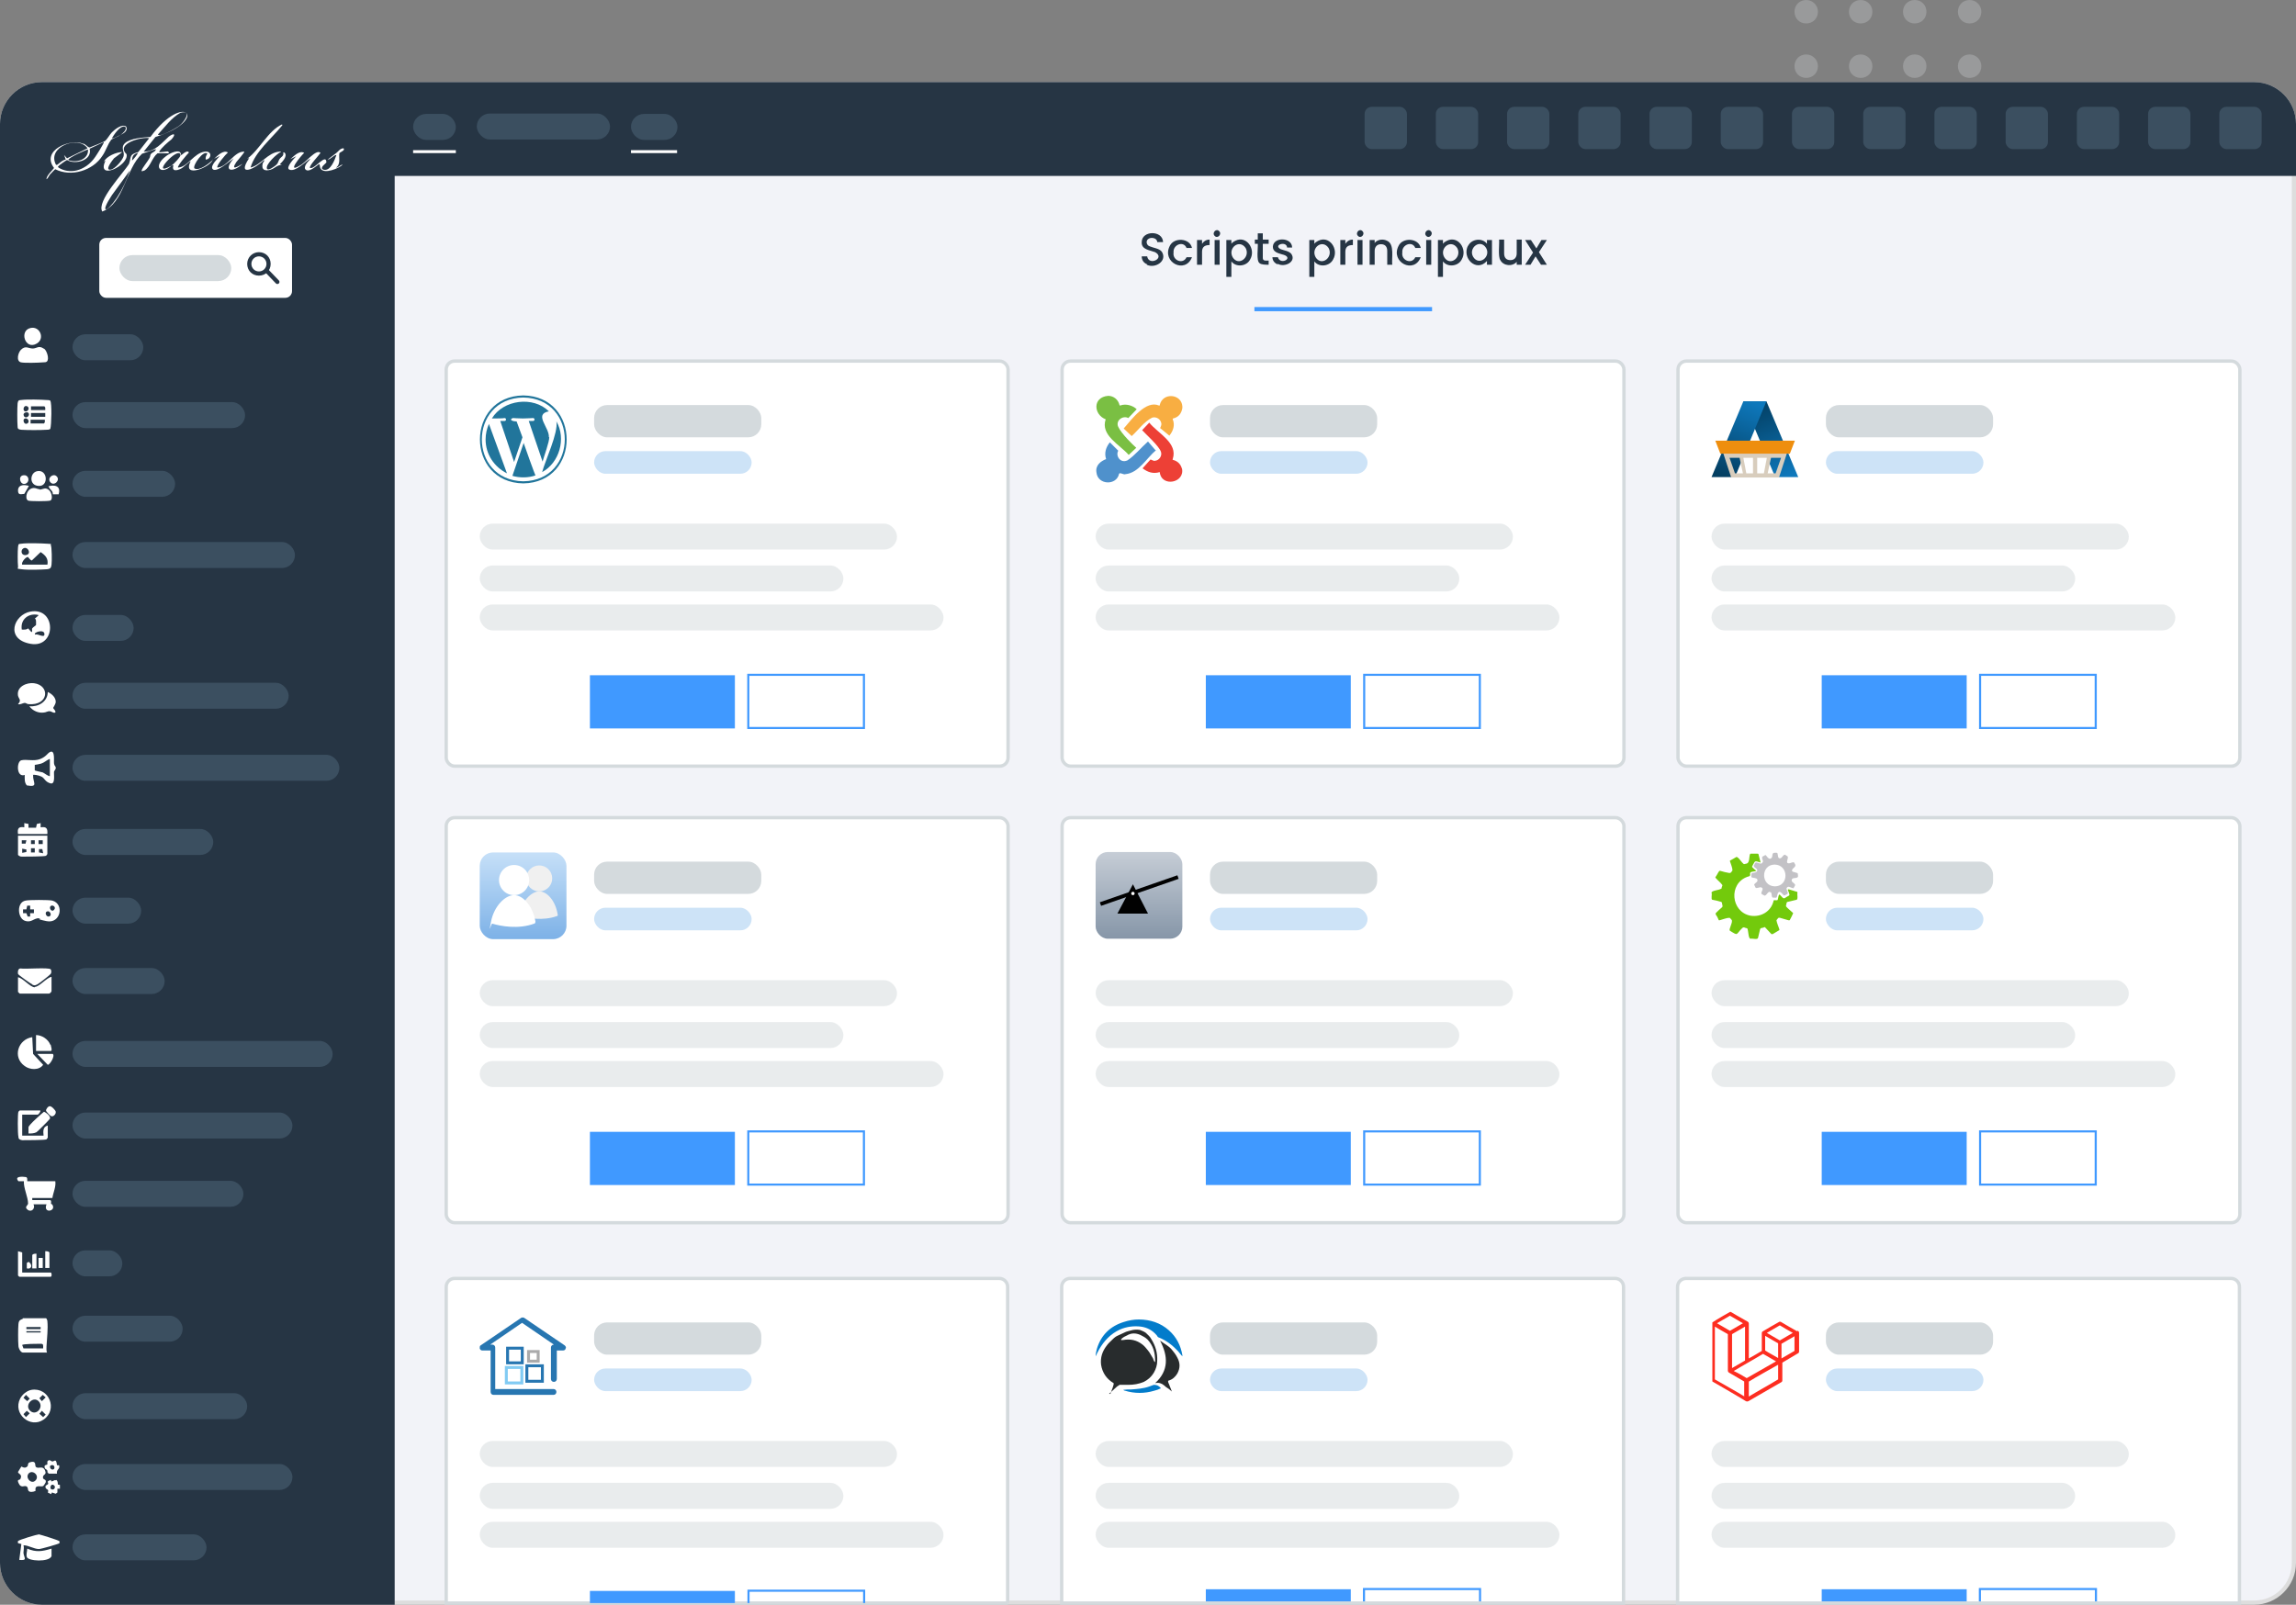 <?xml version="1.0" encoding="UTF-8"?>
<svg id="Calque_1" xmlns="http://www.w3.org/2000/svg" width="548" height="383.1" xmlns:xlink="http://www.w3.org/1999/xlink" version="1.1" viewBox="0 0 548 383.1">
  <rect x="0" y="0" width="548" height="383.1" fill="#808080" stroke="none"/>
  <!-- Generator: Adobe Illustrator 29.7.1, SVG Export Plug-In . SVG Version: 2.1.1 Build 8)  -->
  <defs>
    <style>
      .st0, .st1 {
        fill: #d4dadd;
      }

      .st2, .st3, .st4, .st5 {
        stroke-miterlimit: 10;
      }

      .st2, .st4 {
        stroke: #4099ff;
      }

      .st2, .st4, .st5, .st6 {
        fill: none;
      }

      .st7 {
        fill: #ed4036;
      }

      .st3 {
        stroke: #d4dadd;
        stroke-width: .8px;
      }

      .st3, .st8 {
        fill: #fff;
      }

      .st9 {
        fill: #010101;
      }

      .st10 {
        fill: #d3d6d9;
      }

      .st4 {
        stroke-width: .5px;
      }

      .st11 {
        fill: #21759b;
      }

      .st12 {
        fill: #037ccb;
      }

      .st13 {
        fill: #4099ff;
      }

      .st1 {
        opacity: .5;
      }

      .st14 {
        fill: #c3c2c6;
      }

      .st15 {
        fill: #f8ae42;
      }

      .st16 {
        fill: #aaaaab;
      }

      .st17 {
        fill: url(#Dégradé_sans_nom_7);
      }

      .st17, .st18, .st19, .st20 {
        fill-rule: evenodd;
      }

      .st18 {
        fill: url(#Dégradé_sans_nom_6);
      }

      .st21 {
        fill: #4f91cc;
      }

      .st22 {
        fill: #7abf43;
      }

      .st23 {
        fill: #ddd;
      }

      .st5 {
        stroke: #fff;
        stroke-width: .7px;
      }

      .st24 {
        fill: #f0f0f0;
        opacity: 1;
      }

      .st6 {
        stroke: #263544;
        stroke-linecap: round;
        stroke-linejoin: round;
      }

      .st25 {
        fill: #2776b1;
      }

      .st19 {
        fill: #ee8e0e;
      }

      .st26 {
        fill: #cde3f7;
      }

      .st27 {
        opacity: .3;
      }

      .st28 {
        fill: #263544;
      }

      .st29 {
        fill: #3b4f60;
      }

      .st30 {
        fill: url(#Dégradé_sans_nom_91);
      }

      .st31 {
        fill: url(#Dégradé_sans_nom_95);
      }

      .st32 {
        fill: #73ca0c;
      }

      .st20 {
        fill: #d8cdbd;
      }

      .st33 {
        fill: #fd2d20;
      }

      .st34 {
        fill: #81cbf3;
      }

      .st35 {
        fill: #282c2d;
      }

      .st36 {
        fill: #f2f3f8;
      }
    </style>
    <linearGradient id="Dégradé_sans_nom_7" data-name="Dégradé sans nom 7" x1="426.7" y1="344.7" x2="418.9" y2="362.5" gradientTransform="translate(0 458.7) scale(1 -1)" gradientUnits="userSpaceOnUse">
      <stop offset="0" stop-color="#0e78bc"/>
      <stop offset="1" stop-color="#033e61"/>
    </linearGradient>
    <linearGradient id="Dégradé_sans_nom_6" data-name="Dégradé sans nom 6" x1="411.5" y1="344.9" x2="418.6" y2="362.6" gradientTransform="translate(0 458.7) scale(1 -1)" gradientUnits="userSpaceOnUse">
      <stop offset="0" stop-color="#033e61"/>
      <stop offset="1" stop-color="#0e78bc"/>
    </linearGradient>
    <linearGradient id="Dégradé_sans_nom_91" data-name="Dégradé sans nom 91" x1="124.9" y1="224.2" x2="124.9" y2="203.5" gradientUnits="userSpaceOnUse">
      <stop offset="0" stop-color="#7db1e7"/>
      <stop offset="1" stop-color="#c6e0f8"/>
    </linearGradient>
    <linearGradient id="Dégradé_sans_nom_95" data-name="Dégradé sans nom 95" x1="271.9" y1="234.6" x2="271.9" y2="255.3" gradientTransform="translate(0 458.7) scale(1 -1)" gradientUnits="userSpaceOnUse">
      <stop offset="0" stop-color="#8696a8"/>
      <stop offset="1" stop-color="#c6cdd6"/>
    </linearGradient>
  </defs>
  <g class="st27">
    <path class="st10" d="M444.1,0c-1.6,0-2.8,1.2-2.8,2.8s1.2,2.8,2.8,2.8,2.8-1.2,2.8-2.8c0-1.6-1.3-2.8-2.8-2.8Z"/>
    <path class="st10" d="M457,0c-1.6,0-2.8,1.2-2.8,2.8s1.2,2.8,2.8,2.8,2.8-1.2,2.8-2.8-1.2-2.8-2.8-2.8Z"/>
    <path class="st10" d="M470.1,0c-1.6,0-2.8,1.2-2.8,2.8s1.2,2.8,2.8,2.8,2.8-1.2,2.8-2.8c0-1.6-1.3-2.8-2.8-2.8Z"/>
    <path class="st10" d="M431.1,0c-1.6,0-2.8,1.2-2.8,2.8s1.2,2.8,2.8,2.8,2.8-1.2,2.8-2.8c0-1.6-1.3-2.8-2.8-2.8Z"/>
    <path class="st10" d="M444.1,13c-1.6,0-2.8,1.2-2.8,2.8s1.2,2.8,2.8,2.8,2.8-1.2,2.8-2.8c0-1.6-1.3-2.8-2.8-2.8Z"/>
    <path class="st10" d="M457,13c-1.6,0-2.8,1.2-2.8,2.8s1.2,2.8,2.8,2.8,2.8-1.2,2.8-2.8-1.2-2.8-2.8-2.8Z"/>
    <path class="st10" d="M470.1,13c-1.6,0-2.8,1.2-2.8,2.8s1.2,2.8,2.8,2.8,2.8-1.2,2.8-2.8c0-1.6-1.3-2.8-2.8-2.8Z"/>
    <path class="st10" d="M431.1,13c-1.6,0-2.8,1.2-2.8,2.8s1.2,2.8,2.8,2.8,2.8-1.2,2.8-2.8c0-1.6-1.3-2.8-2.8-2.8Z"/>
  </g>
  <g>
    <rect class="st36" x=".5" y="20.1" width="547" height="362.5" rx="9.5" ry="9.5"/>
    <path class="st23" d="M538,20.6c5,0,9,4,9,9v343.5c0,5-4,9-9,9H10c-5,0-9-4-9-9V29.6c0-5,4-9,9-9h528M538,19.6H10c-5.5,0-10,4.5-10,10v343.5c0,5.5,4.5,10,10,10h528c5.5,0,10-4.5,10-10V29.6c0-5.5-4.5-10-10-10h0Z"/>
  </g>
  <path class="st28" d="M548,29.6c0-5.5-4.5-10-10-10H10c-5.5,0-10,4.5-10,10v343.5c0,5.5,4.5,10,10,10h84.2V42h453.8v-12.4Z"/>
  <rect class="st8" x="23.7" y="56.8" width="46" height="14.3" rx="1.6" ry="1.6"/>
  <g>
    <path class="st8" d="M5.4,314.7h5.6c.2.2.2.3.3.6.2,2-.1,4.1-.2,6.1s.4,1.5,0,1.5h-5.6c-.6,0-1.1-1.1-1.1-1.6-.1-1.1-.1-4.1,0-5.2s.6-1,1.1-1.3ZM9.7,316.8h-3.4v.5h3.4v-.5ZM9.7,317.8h-3.4v.3h3.4v-.3ZM10.3,321.8c0-.7.1-1-.6-1s-4.3,0-4.4.3l.3.8h4.7Z"/>
    <path class="st8" d="M12.1,95.7c-.3-.2-.6-.2-.9-.2-1.4-.1-4.8-.2-6.2,0-.6,0-.7.2-.8.8-.1,1-.1,4.5,0,5.5,0,.7.3.7.9.8,1.5.1,4.5.1,6,0,.3,0,.6,0,.9-.2.3-.9.4-6.3,0-6.7ZM6.5,97c.8.4,0,1.6-.7,1.1-.4-.3-.1-1.5.7-1.1ZM6.5,101.1c-.8.4-1.1-.9-.7-1.1.7-.5,1.5.7.7,1.1ZM5.7,99.3c-.4-.8.8-1.1,1.1-.7.5.7-.7,1.5-1.1.7ZM10.7,100.8l-.2.3h-3.2v-.9h3.4v.6ZM10.8,99.5h-3.4v-.9h3.4v.9ZM7.4,97.9v-.9h3.2l.2.3v.6s-3.4,0-3.4,0Z"/>
    <path class="st8" d="M6.7,282h6.5c.2,1.3-.5,2.7-.7,4h-4.8v.5h4.2c.5,0,.2.8.3.9s.3.1.3.2c1,1.6-2.3,2.2-1.4-.1h-3.1c.5,1-.5,2-1.4,1.3s.1-1,.1-1.5c0-1.5-1.1-3.7-1-5.3h-1.3c-1.1-1.3,1.1-1.1,1.8-1,.4.1.3.7.3,1Z"/>
    <path class="st8" d="M6.1,215c.8-.2,5.6-.2,6.4,0,2.9.8,2,5.6-1.4,4.9s-.8-.6-1.6-.7c-1.5-.1-1.9,1.2-3.6.6s-2-4.4.2-4.8ZM7.2,216.2h-.7c0,0-.2.9-.2.9h-.8v.9h.8s.3.8.3.8h.6s0-.8,0-.8h.9s0-.9,0-.9h-.9s0-.9,0-.9ZM12.9,217.2c.6-.6-.3-1.3-.8-.9s.2,1.6.8.9ZM11.9,218.7c.5-.3,0-1.4-.7-1.1s0,1.6.7,1.1Z"/>
    <path class="st8" d="M7.3,146c6.2-1.1,6.2,8.8,0,7.7s-4-7,0-7.7ZM9.1,146.8c-2.2-.5-4.3,1-3.9,3.5.5,0,1.1.1,1.5-.3l.8.9c.4-.2,0-.6.2-.9s.9-.7.9-.8c0-.4.1-1.5-.3-1.5l.9-.8ZM8.4,151.5c.7-.3,2.3,1,2.2-.2s-2.8-.3-2.2.2Z"/>
    <path class="st8" d="M7.5,331.8c4.2-.7,6.4,4.7,2.9,7.1-3.2,2.2-7.4-1.4-5.6-5,.5-1,1.6-1.9,2.7-2.1ZM6.2,333l-.6.7.9.8.6-.6-.9-.9ZM10.2,333l-.8.8.6.7.9-.9-.7-.6ZM9.3,334.6c-1.3-1.5-3.6.8-2.1,2.2,1.4,1.3,3.3-.8,2.1-2.2ZM6.4,336.8l-.8.8.6.7.9-.9-.7-.6ZM10,336.8l-.6.7.9.8.6-.6-.9-.9Z"/>
    <path class="st8" d="M7.9,185c-.1,1.8,1.4,3-1.5,2.5-.6-.7-.5-1.6-.5-2.5-2,.7-2-3.2-.8-3.5s3,.3,4.5-.3,1.7-1.4,2.4-1.7c1.2-.5.8,2.2.9,2.8s.3.5.4.9-.3.7-.4,1c-.1.6.4,3.2-.9,2.8s-1.3-1.2-2.1-1.6-1.9-.5-2.1-.4ZM11.8,181.2c-.7.3-1.3.9-2,1.1s-1,.2-1.5.3v1.3c0,.1,1.5.4,1.9.5.6.3,1.1.8,1.7.9v-4.1Z"/>
    <path class="st8" d="M12.1,130.1c.3.3.3,4,.2,4.7s-.2,1-1.1,1.1c-1.5.1-4.5.2-6,0s-.8,0-.9-.8-.1-3.6,0-4.5.2-.7.8-.8c1.3-.2,4.7-.1,6.2,0s.6,0,.9.2ZM5.9,130.8c-1.1.2-1,1.9.3,1.7s.6-1.8-.3-1.7ZM11.3,134.9c.3-1.5-.4-2.3-1.6-3.1l-2.1,2c-.3,0-.7-.6-.9-.8-.4-.2-1.7,1.2-1.4,1.8h6Z"/>
    <g>
      <path class="st8" d="M7.6,235c.6.3.7.3,1.3,0,.3-.1,3.1-2.3,3.2-2.5.2-.3.2-.8,0-1.1-.5-.5-6.1,0-7.2-.2-.6,0-.7.8-.6,1.3,0,.2,3.1,2.4,3.4,2.5Z"/>
      <path class="st8" d="M8.3,235.7c-1.1,0-2.8-2.2-4-2.4v3.5s.4.4.4.4h7c.2,0,.6-.4.6-.6v-3.4c-1.2.2-2.9,2.4-4,2.4Z"/>
    </g>
    <g>
      <path class="st8" d="M8.1,163.1c-1.7-.2-4.2.8-3.8,3,.2.8.9,1,0,2,.5.2,1.2-.3,1.6-.3.3,0,.6.3.9.3,4.9.4,5.2-4.5,1.3-5Z"/>
      <path class="st8" d="M11.4,165.3c-.1,2.3-2.3,3.5-4.4,3.3.8,1.1,2.2,1.7,3.5,1.5.4,0,1-.4,1.4-.3.4,0,.8.5,1.3.3.2-.4-.5-.9-.5-1.1,0-.1.5-.8.6-1.3.1-1.2-1-2.1-1.9-2.5Z"/>
    </g>
    <g>
      <path class="st8" d="M14.1,367.9c-.1-.2-4.3-1.5-4.8-1.6-.4,0-4.8,1.3-5,1.6-.1.2,0,.3,0,.5l.8.2c-.2,1.3-.3,2.5-.5,3.8,2.1.2,1.1-.5,1-1.7,0-.5.2-1.2,0-1.8,1.2,0,2.5.9,3.7.9.5,0,4.7-1.2,4.9-1.4,0,0,0-.4,0-.5Z"/>
      <path class="st8" d="M6.5,369.7c0,.6-.3,1.4-.1,2,.3,1,5.3,1.3,5.9-.2v-1.8c-2.3.7-3.7.9-5.8,0Z"/>
    </g>
    <g>
      <path class="st8" d="M4.3,204.1c.3.3.6.4.9.4.7,0,5.4,0,5.8-.2,0,0,.3-.4.3-.4v-4.4h-7v4.6ZM9.3,203.4v-.7s.8,0,.8,0l.2,1-1-.2ZM9.2,200.6h1v.9h-1v-.9ZM7.4,200.6h.9v.9h-.9v-.9ZM7.4,202.5h.9v1h-.9v-1ZM6.3,203.4l-1,.2v-1l1,.2v.7ZM6.3,200.6l-.2.8h-.9c0,0,0-.8,0-.8h1Z"/>
      <path class="st8" d="M9.7,197.5v-1s-.9.2-.9.2l-.2.9h-1.8s0-.9,0-.9l-1-.2v1c-1.3-.2-1.7.2-1.5,1.6h7c.1-1.3-.2-1.8-1.5-1.6Z"/>
    </g>
    <g>
      <path class="st8" d="M10.4,83.2c-1.2-.8-1.6,0-2.6,0-1,0-1.7-.8-2.8.3-.7.7-1.2,2.7,0,3,.9.2,4.2.1,5.3,0,.3,0,.7,0,.9-.2.6-.6,0-2.5-.6-3Z"/>
      <path class="st8" d="M8.8,82c2-1.2.7-4.2-1.5-3.7-2.8.6-1.3,5.4,1.5,3.7Z"/>
    </g>
    <g>
      <path class="st8" d="M10.3,353c-.3-1.1.9-.8.5-1.8-.5-1.6-1.8-.3-2.3-1.1-.2-.4.2-1.5-1.4-1-.6.2-.3.8-.6,1-.6.6-1.3,0-1.4,0l-.8,1.3c0,.5,1.1.5.6,1.6-.2.5-.9,0-.5,1,.7,1.6,1.5.3,2.1,1,.2.2.1.6.3.9.3.4,1.2.3,1.7,0-.3-1.6,1.2-.9,1.7-1.1.2,0,.6-.7.7-.9.2-.8-.5-.6-.6-1ZM8.4,353.5c-1,.9-2.5-.8-1.5-1.8,1-.9,2.7.7,1.5,1.8Z"/>
      <path class="st8" d="M13.3,353.4c-.4-.2-.7.4-1.1.2,0,0,0-.3-.1-.3-1.2.5-.5.5-.6.9,0,.3-.9.3-.6,1,.1.4.9.3.5,1.1l.8.4.2-.4.9.3.4-.3v-.9c.1,0,.6,0,.6,0v-.9s-.5-.1-.5-.1c0-.4,0-.9-.4-1.1ZM12.2,355.5c-.4-.3,0-1.5.7-.9.5.4,0,1.3-.7.9Z"/>
      <path class="st8" d="M11.4,351.5l.2.3h2c-.2-1.1.8-1,.5-2h-.5c-.2-1.8-.6-.9-1.1-.9-.3,0-.7-.7-1.2,0v.7c-.2.2-.9,0-.6.9.1.3.8.3.6,1ZM12.2,349.8c.9-.3,1,.9.5,1-.6.2-1.1-.8-.5-1Z"/>
    </g>
    <g>
      <path class="st8" d="M7.7,247.6c-3.4.5-4.8,4.8-1.8,6.9,1.2.9,3.4,1.1,4.4-.3l-2.4-2.6-.2-4Z"/>
      <path class="st8" d="M12,249.4c-.5-1.3-2-2.3-3.4-2.3v3.8h3.5c.5,0,0-1.3,0-1.5Z"/>
      <path class="st8" d="M12.6,251.6h-3.7l2.5,2.6c.5,0,1.8-2.1,1.2-2.6Z"/>
    </g>
    <g>
      <path class="st8" d="M10.3,271.1h-5v-5h3.7c.1,0,.8-.7.6-1h-4.9s-.3.3-.3.3c-.2.3-.2,5.3,0,6,0,.6.4.7.9.8.7,0,5.4,0,5.8-.2,0,0,.3-.4.3-.4v-2.9c-1.2.3-1.1,1.4-1,2.4Z"/>
      <path class="st8" d="M10.5,265.4c-.6.5-3.6,3.1-3.7,3.7,0,.4,0,1,0,1.5.6,0,1.3,0,1.9-.3.2-.1,3.1-3,3.2-3.2.3-.6-.9-1.5-1.4-1.7Z"/>
      <path class="st8" d="M13.3,265.4c0-.3-1.1-1.5-1.5-1.3-.3,0-.9.7-.8,1.1,0,.1.9,1.1,1.1,1.2.6.4,1.3-.5,1.2-.9Z"/>
    </g>
    <g>
      <path class="st8" d="M9.5,116.8c-.5,0-.9-.3-1.4-.3-1.7,0-2.3,2.5-1.4,3,.4.2,4.8.2,5.3,0,.7-.3.3-1.9-.2-2.4-.9-.9-1.5-.3-2.3-.2Z"/>
      <path class="st8" d="M9.2,116c2.5.2,2.2-4.1-.4-3.5-1.7.4-1.9,3.4.4,3.5Z"/>
      <path class="st8" d="M11.6,116.1c.2.8,1.1,1,1,1.9h1.4c.6-2.1-1-2.3-2.5-1.9Z"/>
      <path class="st8" d="M4.3,117c0,1.2.5,1,1.5.9l1.1-1.9c-1-.3-2.5-.4-2.6,1Z"/>
      <path class="st8" d="M6,115.5c1.3-.4.9-2.4-.6-2-1.1.3-.6,2.3.6,2Z"/>
      <path class="st8" d="M13.5,113.7c-.8-.8-2.3.4-1.5,1.4.9,1.1,2.5-.5,1.5-1.4Z"/>
    </g>
    <g>
      <path class="st8" d="M12,303.8h-6.7v-4.8l-1-.3v5.8l.3.3h7.5c.3,0,.3-1,0-1Z"/>
      <path class="st8" d="M11.8,299c-.2-.3-.7-.3-1-.3v4h1v-3.7Z"/>
      <path class="st8" d="M8.7,299.3c-.4,0-.8,0-1,.3v3.2h1v-3.5Z"/>
      <rect class="st8" x="9.2" y="300.3" width="1" height="2.4"/>
      <path class="st8" d="M6.9,301.2l-.5.3v1.3c1.2.3,1.4-.9.5-1.5Z"/>
    </g>
    <rect class="st29" x="17.3" y="79.8" width="16.9" height="6.2" rx="3.1" ry="3.1"/>
    <rect class="st29" x="17.3" y="96" width="41.2" height="6.2" rx="3.1" ry="3.1"/>
    <rect class="st29" x="17.3" y="112.4" width="24.5" height="6.2" rx="3.1" ry="3.1"/>
    <rect class="st29" x="17.3" y="129.4" width="53.1" height="6.2" rx="3.1" ry="3.1"/>
    <rect class="st29" x="17.3" y="146.8" width="14.6" height="6.2" rx="3.1" ry="3.1"/>
    <rect class="st29" x="17.3" y="163" width="51.6" height="6.2" rx="3.1" ry="3.1"/>
    <rect class="st29" x="17.3" y="180.2" width="63.7" height="6.2" rx="3.1" ry="3.1"/>
    <rect class="st29" x="17.3" y="197.9" width="33.6" height="6.2" rx="3.1" ry="3.1"/>
    <rect class="st29" x="17.3" y="214.3" width="16.4" height="6.2" rx="3.1" ry="3.1"/>
    <rect class="st29" x="17.3" y="231.1" width="22" height="6.2" rx="3.1" ry="3.1"/>
    <rect class="st29" x="17.3" y="248.5" width="62.1" height="6.2" rx="3.1" ry="3.1"/>
    <rect class="st29" x="17.3" y="265.6" width="52.5" height="6.2" rx="3.1" ry="3.1"/>
    <rect class="st29" x="17.3" y="281.9" width="40.8" height="6.2" rx="3.1" ry="3.1"/>
    <rect class="st29" x="17.3" y="298.5" width="11.9" height="6.2" rx="3.1" ry="3.1"/>
    <rect class="st29" x="17.3" y="314.1" width="26.3" height="6.2" rx="3.1" ry="3.1"/>
    <rect class="st29" x="17.3" y="332.6" width="41.7" height="6.2" rx="3.1" ry="3.1"/>
    <rect class="st29" x="17.3" y="349.5" width="52.5" height="6.2" rx="3.1" ry="3.1"/>
    <rect class="st29" x="17.3" y="366.3" width="32" height="6.2" rx="3.1" ry="3.1"/>
  </g>
  <rect class="st0" x="28.5" y="60.9" width="26.7" height="6.2" rx="3.1" ry="3.1"/>
  <path class="st28" d="M61.8,61.2c1,0,1.8.8,1.8,1.8s-.8,1.8-1.8,1.8-1.8-.8-1.8-1.8.8-1.8,1.8-1.8M61.8,60.2c-1.5,0-2.8,1.2-2.8,2.8s1.2,2.8,2.8,2.8,2.8-1.2,2.8-2.8-1.2-2.8-2.8-2.8h0Z"/>
  <line class="st6" x1="66.2" y1="67.3" x2="63.8" y2="64.8"/>
  <g>
    <g>
      <path class="st8" d="M40.3,36.2c-.4-.2-2.5.4-2.3,0,.6-1,2-2.2,2.9-2.9,1.1-1.2.8-1.7-.6-.7-1.7,1.5-3.2,3.6-6,3.6l2.8-3.5c13.1-4,7-11.2-1.2,0-1.7.1-4.8.3-6.1,1.5-1.1,1.1,0,2-.3,3.1-.3,1-2.1,3.1-3.1,3.2-1.5.2.4-2.2.8-2.7l2-1.5c-1.4,0-3.8,1-4.4,2.3l.4-.3c-2.4,5,5.7,1.2,5-1.5-2.7-2.5,3.7-4.2,5.4-3.8l-2.6,3.3c-2.2.6-1.6,1-2.2,2.8-1.3,2.2-7.8,8.9-6.4,11.4,5.3-2,5.5-10.1,9.5-13.8,0,0,3.3-1.1,3.3-1.1,0,.6-1,.8-1.2,1.2-.2.2-.1.6-.3.9-.4.8-1.7,2.3-1.9,3-.1.4.5,0,.7,0,1.4-.9,1.8-3.1,3.1-4.1h2.7c0-.3,0-.2-.2-.3ZM37.7,32.1c1.6-1.7,3.2-4,5.4-5.2,3-.7.7,2.4-.3,3.1-.6.5-4.8,2.9-5.1,2.1ZM27.9,47.2c-2.6,3.8-4.1,3.8-1.2-.6,0,0,4.3-5.9,4.3-5.9-.7,2.2-1.8,4.5-3.1,6.5ZM31.5,38.3c.1-1,.3-1.5,1.4-1.8.1.1-1.1,1.7-1.4,1.8Z"/>
      <path class="st8" d="M26.5,33.4c.3-.3,1.6-.7,2.3-1.2-.6.2-1.5.9-2.1.8.5-.8,1.8-2.9,3-2.8l.3.2c.2.7-.7,1.4-1.2,1.8.8-.4,1.8-1,1.3-2-1-.7-2.7.7-3.4,1.4-.5.5-1.2,1.8-1.7,2.1-.3.2-3.3,1.4-3.6,1.5-.5,0-1-.9-1.6-.9h0c-3-1.3-10.1,1.6-6.9,5.8-.5.7-1.6,1.6-1.8,2.5-.1.7.8-.9.8-.9.2-.2,1.2-1.3,1.3-1.3,3.7,1.9,9,.4,11.3-3.3.6-.8,1.4-3,1.9-3.5ZM21,35.7c.2,2.4-2.8,3.3-4.7,2.5-.2-.5,4.6-2.6,4.7-2.5ZM13.4,39.4c-2.4-4.3,5.3-7.2,7.5-4,0,0-4.9,2.4-4.9,2.4l-.7-.8.4,1.1c-.8.1-1.4.8-2,1.2-.1,0,0,.2-.3,0ZM22.7,37.5c-1.9,2.8-5.4,4.3-8.4,2.7-.2-.1-.6-.3-.4-.5.1-.2,2-1.5,2.1-1.5,1.9,1.2,6.1.1,5.4-2.7l3.4-1.6c.1.2-1.8,3.2-2.1,3.6Z"/>
      <path class="st8" d="M50.9,38.1c-.9.8-3.2,2.8-4.5,2.1-.5-.7,2.2-4.5,3.1-3.5-.3.4-.5.9-.4,1.4,1.4-.1,1.6-2.1-.2-1.9-2.6.3-4.1,3.7-6.4,3.8-.3-.3,2.2-3.2,2.6-3.6-.5-.8-1.8.8-1.9.6,0-1.8-2.9-.3-3.6.3-3.2,2.4-1.3,4.7,1.4,2.2-5.6,3.2,1.7-4.9,2.1-2.5,0,.5-1.6,2.1-2.1,2.5.1,0,.3,0,.4-.1-.5,1.6.8,1.4,1.9.8.3-.1,2.1-1.8,2.2-1.7-2.1,4.2,4.8,1.4,5.3-.4Z"/>
      <path class="st8" d="M68,36.6c-.1-.2-.2-.3-.4-.2.2.9-.5,1-.9,1.6-.3.5-.3.9-.7,1.3-.3.3-2.1,1.7-2.3.9-.3-1,2.4-3.5,3.3-3.9.2-.2-.1-.1-.3-.1-2.8.2-4.4,3.2-6.9,3.8,1.1-3.8,5-6.9,7.5-10,.2-.1,0-.3,0-.3-3.3,1.5-5.3,6-8.3,8.2l.5-.2c-3.2,4.8,1.6,2.5,3.5.5.2.3-.2.5-.3.8-.4,1.6.6,1.9,1.9,1.5,1-.3,1.6-1.2,2.7-1.1l-.5-.2c.6-.6,1.8-1.8,1.2-2.7Z"/>
      <path class="st8" d="M58.2,36.2c-2.4,0-3.8,3.6-6.3,3.8-.4-.4,2-3.2,2.5-3.6-1.1-.7-2.5.8-3.3,1.5l1.4-.7c-.5.6-2.3,2.3-1.8,3.1.8,1.2,4.3-2,5.1-2.5-2.8,3.2-.2,3.5,2.1,1.3-.9.5-3,1.9-1.5-.4.2-.3,2.1-2.4,1.9-2.5Z"/>
      <path class="st8" d="M82,35.4c-.8,0-1.2.7-1.7,1.1-.7.5-1.4,1.1-2.1,1.6.7,0,1.4-1.1,2.1-1.1-.4,1.1-1.4,4-3.1,3.5-1.1-.4.6-1.5.7-1.7,0-2.4-2.8,1.7-3.9,1.3-.4-.4,2.2-3.1,2.5-3.6-1-1.1-3.7,2.5-4.9,3-3.4,2.1.3-2.4,1-3-1.1-.7-2.5.8-3.3,1.5l1.4-.7c-.4.4-2.7,2.8-1.6,3.2,1.4.6,3.8-1.9,4.9-2.6.2.2-1.5,1.3-1.2,2.4.7,1.2,2.7-.7,3.3-1.1.3-.1.2.7.4,1,.8,1.5,4.4,0,5.3-.9-.6,0-1.1.8-1.6.7,1.2-.8.6-2.5.8-3.4.1-.3,1.1-.5,1.1-1Z"/>
    </g>
    <rect class="st29" x="98.6" y="27.2" width="10.2" height="6.2" rx="3.1" ry="3.1"/>
    <rect class="st29" x="113.8" y="27.2" width="31.8" height="6.2" rx="3.1" ry="3.1" transform="translate(259.4 60.5) rotate(-180)"/>
    <rect class="st29" x="150.6" y="27.2" width="11.1" height="6.2" rx="3.1" ry="3.1"/>
    <line class="st5" x1="98.6" y1="36.2" x2="108.8" y2="36.2"/>
    <line class="st5" x1="150.6" y1="36.2" x2="161.6" y2="36.2"/>
    <rect class="st29" x="342.7" y="25.5" width="10.1" height="10.1" rx="1.7" ry="1.7"/>
    <rect class="st29" x="325.7" y="25.5" width="10.1" height="10.1" rx="1.7" ry="1.7"/>
    <rect class="st29" x="376.7" y="25.5" width="10.1" height="10.1" rx="1.7" ry="1.7"/>
    <rect class="st29" x="359.7" y="25.5" width="10.1" height="10.1" rx="1.7" ry="1.7"/>
    <rect class="st29" x="410.7" y="25.5" width="10.1" height="10.1" rx="1.7" ry="1.7"/>
    <rect class="st29" x="393.7" y="25.5" width="10.1" height="10.1" rx="1.7" ry="1.7"/>
    <rect class="st29" x="444.7" y="25.5" width="10.1" height="10.1" rx="1.7" ry="1.7"/>
    <rect class="st29" x="427.7" y="25.5" width="10.1" height="10.1" rx="1.7" ry="1.7"/>
    <rect class="st29" x="478.7" y="25.5" width="10.1" height="10.1" rx="1.7" ry="1.7"/>
    <rect class="st29" x="461.7" y="25.5" width="10.1" height="10.1" rx="1.7" ry="1.7"/>
    <rect class="st29" x="512.7" y="25.5" width="10.1" height="10.1" rx="1.7" ry="1.7"/>
    <rect class="st29" x="529.7" y="25.5" width="10.1" height="10.1" rx="1.7" ry="1.7"/>
    <rect class="st29" x="495.7" y="25.5" width="10.1" height="10.1" rx="1.7" ry="1.7"/>
  </g>
  <line class="st2" x1="299.4" y1="73.8" x2="341.8" y2="73.8"/>
  <g>
    <rect class="st3" x="106.5" y="86.2" width="134.1" height="96.7" rx="2" ry="2"/>
    <rect class="st0" x="141.8" y="96.7" width="39.9" height="7.7" rx="3.1" ry="3.1"/>
    <rect class="st26" x="141.8" y="107.7" width="37.6" height="5.4" rx="2.7" ry="2.7"/>
    <rect class="st1" x="114.5" y="125" width="99.6" height="6.2" rx="3.1" ry="3.1"/>
    <rect class="st1" x="114.5" y="135" width="86.8" height="6.2" rx="3.1" ry="3.1"/>
    <rect class="st1" x="114.5" y="144.3" width="110.7" height="6.2" rx="3.1" ry="3.1"/>
    <rect class="st13" x="140.8" y="161.2" width="34.6" height="12.7"/>
    <rect class="st4" x="178.6" y="161.2" width="27.6" height="12.7" transform="translate(384.8 335) rotate(180)"/>
    <g>
      <path class="st11" d="M115.9,104.9c0,3.6,2.1,6.6,5.1,8.1l-4.3-11.8c-.5,1.1-.8,2.4-.8,3.7Z"/>
      <path class="st11" d="M131,104.4c.2-2.3-3.7-5.5,0-6.2-3.7-3.7-10.9-2.8-13.6,1.7.8,0,2.9,0,3-.1.5,0,.5.7,0,.7,0,0-.5,0-1,0l3.3,9.8,2-5.9-1.4-3.8c-1,0-1.9-.4-.9-.8,0,0,1.5.1,2.4.1s2.4-.1,2.4-.1c.5,0,.5.7,0,.7,0,0-.5,0-1,0l3.3,9.7c.4-1.5,1.6-4.6,1.6-5.9h0Z"/>
      <path class="st11" d="M125,105.7l-2.7,7.9c1.7.5,3.8.5,5.5-.1-.1-.1-2.8-7.6-2.8-7.7h0Z"/>
      <path class="st11" d="M132.8,100.6c.5,2.7-2.7,9.4-3.4,12.1,4.1-2.2,5.8-8,3.4-12.1h0Z"/>
      <path class="st11" d="M124.9,94.4c-13.8.2-13.8,20.8,0,21,13.8-.2,13.8-20.8,0-21ZM124.9,114.9c-13.2-.2-13.2-19.8,0-20,13.2.2,13.2,19.8,0,20Z"/>
    </g>
  </g>
  <g>
    <rect class="st3" x="253.5" y="86.2" width="134.1" height="96.7" rx="2" ry="2"/>
    <rect class="st0" x="288.8" y="96.7" width="39.9" height="7.7" rx="3.1" ry="3.1"/>
    <rect class="st26" x="288.8" y="107.7" width="37.6" height="5.4" rx="2.7" ry="2.7"/>
    <rect class="st1" x="261.5" y="125" width="99.6" height="6.2" rx="3.1" ry="3.1"/>
    <rect class="st1" x="261.5" y="135" width="86.8" height="6.2" rx="3.1" ry="3.1"/>
    <rect class="st1" x="261.5" y="144.3" width="110.7" height="6.2" rx="3.1" ry="3.1"/>
    <rect class="st13" x="287.8" y="161.2" width="34.6" height="12.7"/>
    <rect class="st4" x="325.6" y="161.2" width="27.6" height="12.7" transform="translate(678.8 335) rotate(180)"/>
    <g>
      <path class="st22" d="M263.9,100.1c-1.3,3.8,3.3,6,5.5,8.5l1.8-1.7c-.8-.7-3.5-3.3-4.3-5-.7-1.5,1.1-2.8,2.4-2.1l2-2.1c-.9-.9-2.6-1.4-3.9-.9-.1,0-.2,0-.2-.1-.3-1.3-1.4-2.2-2.7-2.2-3.8.3-3.5,4.5-.6,5.6Z"/>
      <path class="st15" d="M270,104.2c1.7-1.5,3-3.5,5-4.5,1-.3,2.1.4,2.2,1.5,0,.4-.2.7-.3,1l2.2,1.8c.9-1.1,1.4-2.5.8-3.9,0-.2,0-.1.1-.2,1.3-.3,2-1.2,2.2-2.5v-.4c-.2-3-4.7-3.4-5.4-.3,0,.1-.1.2-.2.1-3.1-1.3-6.4,3.2-8.4,5.5l1.9,1.8Z"/>
      <path class="st21" d="M275.8,107.5l-1.8-2.1c-1.7,1.5-3.1,3.3-4.9,4.5-1.7.8-2.9-1.1-2.2-2.3l-2-2c-.9,1.1-1.4,2.5-.9,4-1.3.5-2.6,1.5-2.3,3.2.3,3,4.8,3.2,5.4.3.2-.4,1.1.3,1.5.1,3.2-.3,5-3.8,7.4-5.8Z"/>
      <path class="st7" d="M282.1,111.9c-.3-1.1-1-1.8-2.1-2.1,0,0-.2,0-.1-.2,1.3-3.9-3.5-6.1-5.6-8.7l-1.7,1.8c.7.8,4.1,3.8,4.5,5.2.3.9-.4,2-1.4,2.1-.4.1-.7-.2-1.1-.3l-1.9,2.1c1.2.9,2.5,1.4,4.1.9.4,3.7,6.1,2.6,5.3-.9Z"/>
    </g>
  </g>
  <g>
    <rect class="st3" x="400.5" y="86.2" width="134.1" height="96.7" rx="2" ry="2"/>
    <rect class="st0" x="435.8" y="96.7" width="39.9" height="7.7" rx="3.1" ry="3.1"/>
    <rect class="st26" x="435.8" y="107.7" width="37.6" height="5.4" rx="2.7" ry="2.7"/>
    <rect class="st1" x="408.5" y="125" width="99.6" height="6.2" rx="3.1" ry="3.1"/>
    <rect class="st1" x="408.5" y="135" width="86.8" height="6.2" rx="3.1" ry="3.1"/>
    <rect class="st1" x="408.5" y="144.3" width="110.7" height="6.2" rx="3.1" ry="3.1"/>
    <rect class="st13" x="434.8" y="161.2" width="34.6" height="12.7"/>
    <rect class="st4" x="472.6" y="161.2" width="27.6" height="12.7" transform="translate(972.8 335) rotate(180)"/>
    <g id="Calque_11" data-name="Calque_1">
      <polygon class="st17" points="416.1 95.8 421.6 95.8 429.2 113.9 423.7 113.9 416.1 95.8"/>
      <polygon class="st18" points="421.6 95.8 416.1 95.8 408.5 113.9 414.1 113.9 421.6 95.8"/>
      <path class="st20" d="M411.3,108.2l1.9,5.8h11.4l1.9-5.8h-15.3ZM414.1,113l-1.3-3.7h2.4l.8,3.7s-1.9,0-1.9,0ZM418.5,113h-1.7l-.7-3.7h2.3v3.7ZM421.1,113h-1.7v-3.7h2.3l-.7,3.7ZM423.8,113h-1.9l.8-3.7h2.4s-1.3,3.7-1.3,3.7Z"/>
      <polygon class="st19" points="427.2 108.3 410.6 108.3 409.4 105.2 428.4 105.2 427.2 108.3"/>
    </g>
  </g>
  <g>
    <rect class="st3" x="106.5" y="195.2" width="134.1" height="96.7" rx="2" ry="2"/>
    <rect class="st0" x="141.8" y="205.7" width="39.9" height="7.7" rx="3.1" ry="3.1"/>
    <rect class="st26" x="141.8" y="216.7" width="37.6" height="5.4" rx="2.7" ry="2.7"/>
    <rect class="st1" x="114.5" y="234" width="99.6" height="6.2" rx="3.1" ry="3.1"/>
    <rect class="st1" x="114.5" y="244" width="86.8" height="6.2" rx="3.1" ry="3.1"/>
    <rect class="st1" x="114.5" y="253.3" width="110.7" height="6.2" rx="3.1" ry="3.1"/>
    <rect class="st13" x="140.8" y="270.2" width="34.6" height="12.7"/>
    <rect class="st4" x="178.6" y="270.2" width="27.6" height="12.7" transform="translate(384.8 553) rotate(180)"/>
    <g>
      <rect class="st30" x="114.5" y="203.5" width="20.7" height="20.7" rx="3.2" ry="3.2"/>
      <circle class="st24" cx="128.7" cy="209.7" r="3.1"/>
      <path class="st24" d="M132.9,218.7c.2,0,.3-.2.2-.4-.5-3.2-2.5-5.5-4.4-5.5s-4.2,2.4-4.8,5.5,0,.4.3.4c1.8.5,5.4,1.2,8.7,0Z"/>
      <circle class="st8" cx="122.7" cy="210.1" r="3.6"/>
      <path class="st8" d="M127.5,220.5c.2,0,.3-.3.3-.5-.6-3.6-2.9-6.3-5.1-6.3s-4.8,2.7-5.5,6.3,0,.4.3.5c2,.6,6.2,1.4,10,0Z"/>
    </g>
  </g>
  <g>
    <rect class="st3" x="253.5" y="195.2" width="134.1" height="96.7" rx="2" ry="2"/>
    <rect class="st0" x="288.8" y="205.7" width="39.9" height="7.7" rx="3.1" ry="3.1"/>
    <rect class="st26" x="288.8" y="216.7" width="37.6" height="5.4" rx="2.7" ry="2.7"/>
    <rect class="st1" x="261.5" y="234" width="99.6" height="6.2" rx="3.1" ry="3.1"/>
    <rect class="st1" x="261.5" y="244" width="86.8" height="6.2" rx="3.1" ry="3.1"/>
    <rect class="st1" x="261.5" y="253.3" width="110.7" height="6.2" rx="3.1" ry="3.1"/>
    <rect class="st13" x="287.8" y="270.2" width="34.6" height="12.7"/>
    <rect class="st4" x="325.6" y="270.2" width="27.6" height="12.7" transform="translate(678.8 553) rotate(180)"/>
    <g id="Calque_12" data-name="Calque_1">
      <rect class="st31" x="261.5" y="203.4" width="20.7" height="20.7" rx="2.9" ry="2.9"/>
      <polygon class="st9" points="266.7 218.1 274 218.1 270.4 211.1 266.7 218.1"/>
      <rect class="st9" x="262.1" y="212.2" width="19.6" height=".9" transform="translate(-54.8 101.2) rotate(-19.2)"/>
      <circle class="st8" cx="270.4" cy="213.3" r=".4"/>
    </g>
  </g>
  <g>
    <rect class="st3" x="400.5" y="195.2" width="134.1" height="96.7" rx="2" ry="2"/>
    <rect class="st0" x="435.8" y="205.7" width="39.9" height="7.7" rx="3.1" ry="3.1"/>
    <rect class="st26" x="435.8" y="216.7" width="37.6" height="5.4" rx="2.7" ry="2.7"/>
    <rect class="st1" x="408.5" y="234" width="99.6" height="6.2" rx="3.1" ry="3.1"/>
    <rect class="st1" x="408.5" y="244" width="86.8" height="6.2" rx="3.1" ry="3.1"/>
    <rect class="st1" x="408.5" y="253.3" width="110.7" height="6.2" rx="3.1" ry="3.1"/>
    <rect class="st13" x="434.8" y="270.2" width="34.6" height="12.7"/>
    <rect class="st4" x="472.6" y="270.2" width="27.6" height="12.7" transform="translate(972.8 553) rotate(180)"/>
    <g>
      <path class="st32" d="M426.9,212.3c.7.2,1.4.4,2,.6.1,0,.1,0,.1.2-.1.4.2,1.6-.2,1.7-.7.2-1.4.3-2.1.5-.2,0-.2.1-.3.3,0,.3-.2.6-.1.8.4.5,1.1,1,1.6,1.5.1,0,.1.1,0,.3-.2.5-.5,1-.7,1.4,0,.1-.1.1-.3.1-.7-.2-1.4-.4-2.1-.6-.1,0-.2,0-.3,0-.2.2-.4.4-.5.6.1.7.5,1.5.7,2.2,0,.1,0,.2-.1.2-.5.3-1,.6-1.5.9-.1,0-.2,0-.3,0-.5-.5-1-1.1-1.5-1.6-.1-.1-.2-.1-.3,0-.3.2-.7,0-.9.4-.2.7-.3,1.4-.5,2.1-.1.5-1.3.1-1.8.2-.5,0-.5-1.8-.7-2.3,0-.3-.5-.2-.8-.4-.2,0-.3,0-.4.1-1.7,1.6-.9,2-3,.7-.4-.3.8-2.1.4-2.6-.2-.2-.3-.4-.5-.5-.7,0-1.6.4-2.4.6-.1,0-.2,0-.2-.1-.2-.5-.4-.9-.7-1.3,0-.1,0-.2,0-.3.5-.5,1-1,1.5-1.4.3-.3,0-.6,0-1,0-.2-.1-.2-.2-.3-.7-.2-1.4-.4-2.1-.5-.4-.1,0-1.3-.2-1.7,0-.5,1.8-.6,2.2-.9.1,0,.2,0,.2-.2,0-.2.2-.5.2-.7-.4-.6-1.1-1.1-1.6-1.7-.1-.1-.1-.2,0-.3.3-.4.5-.9.8-1.3,0-.1.1-.1.3-.1.7.2,1.4.4,2.1.5.1,0,.2,0,.3,0,.2-.2.4-.4.5-.6,0-.7-.4-1.5-.6-2.2,0-.1,0-.2.1-.2.4-.2.9-.5,1.4-.8.4-.2,1.3,1.3,1.7,1.6.2.2.4,0,.6,0,1-.1.7-1.6,1-2.3,0-.1,0-.1.2-.1h1.6c0,0,.2,0,.2.1.2.6.3,1.3.5,2-1.6-.5-1.2-.4-2,.9,0,.1,0,.2,0,.2.3.3.6.6,1,.9-.4.2-1.5.1-1.5.6.1.5,0,.7-.6.8-4.6,1.6-4,8.4.7,9.3,2.5.4,4.9-1,5.5-3.5,0-.2.1-.2.3-.2.2,0,.6.1.7-.1.1-.2.2-1.5.5-1.2,1.2,1.3.8.9,2.2.2.3-.2-.2-1-.3-1.4Z"/>
      <path class="st14" d="M420.8,205.7c0-.3-.2-.5-.2-.8q-.1-.3.2-.5c.2,0,.5-.4.7-.2.3.4.9,1.3,1.4.5.2-.3,0-1,.5-1.1.4,0,.9-.2.9.4.1.3,0,.8.4.9.5.1.7-.5,1.1-.8.3-.2.5.2.8.3.5.4-.7,1.7.4,1.7.3,0,1-.4,1.2-.2.5.7.4.9-.3,1.5-.2.2-.3.6,0,.7.3.1.7.2,1,.3.1,0,.2.1.2.2,0,.3.2.8-.2.9-.3.2-1,0-1.2.4-.3.6.4.8.7,1.2.2.3-.2.6-.3.9,0,.1-.1.1-.2,0-.4,0-1.1-.6-1.4-.1-.4.3.5,1.2.1,1.5-1.1.7-.7.3-1.6-.4-.7-.4-.8.7-.9,1.1-.1.4-.6.1-.9.2-.5,0-.2-1.2-.6-1.3-.2,0-.3-.2-.5,0-.3.2-.6.9-1,.8-.2-.2-.8-.3-.7-.6,0-.4.5-.9.2-1.2-.3-.4-.9,0-1.4,0-.3,0-.3-.5-.5-.7,0-.1,0-.2,0-.2.3-.4,1-.6.7-1.2-.2-.3-.8-.3-1.2-.4-.4-.1-.1-.6-.2-.9.2-.4,1.2-.1,1.4-.7.2-.6-1-.8-.8-1.3.2-.2.2-.7.6-.7.5.1,1.3.6,1.5-.1ZM423.6,211.6c3.4,0,3.4-5.1,0-5.2-3.4,0-3.4,5.1,0,5.2Z"/>
    </g>
  </g>
  <g>
    <path class="st3" d="M240.5,382.7v-75.5c0-1.1-.9-2-2-2H108.5c-1.1,0-2,.9-2,2v75.5h134.1Z"/>
    <rect class="st0" x="141.8" y="315.7" width="39.9" height="7.7" rx="3.1" ry="3.1"/>
    <rect class="st26" x="141.8" y="326.7" width="37.6" height="5.4" rx="2.7" ry="2.7"/>
    <rect class="st1" x="114.5" y="344" width="99.6" height="6.2" rx="3.1" ry="3.1"/>
    <rect class="st1" x="114.5" y="354" width="86.8" height="6.2" rx="3.1" ry="3.1"/>
    <rect class="st1" x="114.5" y="363.3" width="110.7" height="6.2" rx="3.1" ry="3.1"/>
    <rect class="st13" x="140.8" y="379.8" width="34.6" height="2.9"/>
    <polygon class="st13" points="178.9 382.7 178.9 380 206 380 206 382.7 206.5 382.7 206.5 379.5 178.4 379.5 178.4 382.7 178.9 382.7"/>
    <g id="Calque_13" data-name="Calque_1">
      <path class="st25" d="M132.4,333h-14.6c-.4,0-.7-.3-.7-.7v-9.9h-2c-.3,0-.5-.2-.6-.5,0-.3,0-.6.2-.7l9.7-6.6c.2-.1.5-.1.7,0l9.7,6.6c.2.2.4.5.2.7,0,.3-.3.5-.6.5h-1.5v6.8c0,.4-.3.7-.7.7s-.7-.3-.7-.7v-7.5c0-.4.3-.7.7-.7h0l-7.6-5.2-7.6,5.2h.5c.4,0,.7.3.7.7v9.9h13.9c.4,0,.7.3.7.7s-.3.7-.7.7h0Z"/>
      <path class="st25" d="M124.3,322.2v2.8h-2.8v-2.8h2.8M125,321.5h-4.2v4.2h4.2v-4.2h0Z"/>
      <path class="st34" d="M124.2,326.8v3h-3v-3h3M124.9,326.1h-4.4v4.4h4.4v-4.4h0Z"/>
      <path class="st25" d="M129.1,326.4v3h-3v-3h3M129.8,325.7h-4.4v4.4h4.4v-4.4h0Z"/>
      <path class="st16" d="M128.1,323v1.6h-1.6v-1.6h1.6M128.8,322.3h-3v3h3v-3h0Z"/>
    </g>
  </g>
  <g>
    <path class="st3" d="M387.5,382.7v-75.5c0-1.1-.9-2-2-2h-130.1c-1.1,0-2,.9-2,2v75.5h134.1Z"/>
    <rect class="st0" x="288.8" y="315.7" width="39.9" height="7.7" rx="3.1" ry="3.1"/>
    <rect class="st26" x="288.8" y="326.7" width="37.6" height="5.4" rx="2.7" ry="2.7"/>
    <rect class="st1" x="261.5" y="344" width="99.6" height="6.2" rx="3.1" ry="3.1"/>
    <rect class="st1" x="261.5" y="354" width="86.8" height="6.2" rx="3.1" ry="3.1"/>
    <rect class="st1" x="261.5" y="363.3" width="110.7" height="6.2" rx="3.1" ry="3.1"/>
    <rect class="st13" x="287.8" y="379.4" width="34.6" height="2.9"/>
    <polygon class="st13" points="325.8 382.3 325.8 379.6 353 379.6 353 382.3 353.5 382.3 353.5 379.1 325.3 379.1 325.3 382.3 325.8 382.3"/>
    <g id="Calque_14" data-name="Calque_1">
      <g id="qkkEKW">
        <g>
          <path class="st35" d="M265,332.8c.3-.8.6-1.5.8-2.3,0-.1,0-.2,0-.3-1.7-1-2.7-2.5-3-4.4-.2-1.7.3-3.2,1.3-4.5.4-.6,1-1.1,1.5-1.6.4-.4.8-.7,1.3-.9.4-.2.9-.4,1.3-.6.7-.4,1.5-.5,2.2-.7.6-.1,1.2-.1,1.7,0,.5.2,1,.4,1.4.7.5.5,1,.9,1.3,1.5,1,1.6,1.5,3.3,1.4,5.2,0,1-.3,1.9-.8,2.8-.6,1-1.4,1.7-2.4,2.2-1.2.5-2.4.7-3.7.7s-1.2,0-1.8,0c-.1,0-.2,0-.3,0-.2.2-.5.3-.7.5-.4.4-.8.7-1.2,1.1,0,0-.1.1-.2.2-.1.1-.2.2-.4.2h0ZM275.7,325c0,0,0,0,0-.1,0-1.9-.4-3.6-1.8-5.1-.5-.5-1.1-.8-1.7-1.1-1.1-.5-2.2-.5-3.2.1-.4.2-.9.4-1.3.8,0,0-.2.2-.1.3s.1,0,.2,0,.2,0,.3,0c1.7-.3,3.2,0,4.6,1.1.5.4.9.9,1.3,1.4.5.6.8,1.3,1.2,1.9.1.3.2.6.4.9h0Z"/>
          <path class="st12" d="M282.2,323.8c-.4-.5-.7-.8-1-1.2-1.3-1.4-2.8-2.6-4.6-3.3-.2,0-.4-.3-.5-.5-1-1.2-2.3-1.9-3.8-2.1-1.7-.2-3.4,0-5,.7-2.2,1-3.8,2.7-5,4.8-.3.5-.5,1-.8,1.6,0-.7.2-1.3.3-1.8,1-3.3,3.2-5.4,6.4-6.4,1.2-.4,2.4-.6,3.6-.6,2.7,0,5.2.8,7.2,2.6,1.8,1.6,2.8,3.6,3.2,5.9v.3h0Z"/>
          <path class="st35" d="M279.7,332.2c-.3-.3-.7-.6-1-.8-.3-.2-.6-.4-.9-.7-.6-.5-1.3-.7-2.1-.5,3.3-3,3.1-6.5,1.2-10.1,0,0,.1,0,.2.1.8.6,1.8,1.1,2.5,1.9.5.6,1,1.2,1.4,2,.7,1.3.7,2.5,0,3.8-.5.8-1.1,1.4-2.1,1.7-.1,0-.1,0-.1.2,0,.2.1.4.2.6.2.6.5,1.2.7,1.8,0,0,0,0,0,0h0Z"/>
          <path class="st12" d="M268.1,331.8c.7-.1,1.3-.1,1.9-.1,1.4-.1,2.9-.2,4.3-.7.4-.1.7-.3,1.1-.4.7,0,1.1.2,1.6.7.1.2,0,.2-.1.2-.4.2-.9.4-1.4.5-2.3.7-4.7.7-7,0q-.2,0-.4-.2h0Z"/>
          <polygon class="st35" points="265 332.7 265 332.8 265 332.8 265 332.7"/>
        </g>
      </g>
    </g>
  </g>
  <g>
    <path class="st3" d="M534.5,382.7v-75.5c0-1.1-.9-2-2-2h-130.1c-1.1,0-2,.9-2,2v75.5h134.1Z"/>
    <rect class="st0" x="435.8" y="315.7" width="39.9" height="7.7" rx="3.1" ry="3.1"/>
    <rect class="st26" x="435.8" y="326.7" width="37.6" height="5.4" rx="2.7" ry="2.7"/>
    <rect class="st1" x="408.5" y="344" width="99.6" height="6.2" rx="3.1" ry="3.1"/>
    <rect class="st1" x="408.5" y="354" width="86.8" height="6.2" rx="3.1" ry="3.1"/>
    <rect class="st1" x="408.5" y="363.3" width="110.7" height="6.2" rx="3.1" ry="3.1"/>
    <rect class="st13" x="434.8" y="379.4" width="34.6" height="2.9"/>
    <polygon class="st13" points="472.8 382.3 472.8 379.6 500 379.6 500 382.3 500.5 382.3 500.5 379.1 472.3 379.1 472.3 382.3 472.8 382.3"/>
    <g id="Calque_15" data-name="Calque_1">
      <path class="st33" d="M428.9,317.8c-1.3-.7-2.6-1.5-3.8-2.2-.2-.1-.4-.1-.5,0-1.3.7-2.6,1.5-3.8,2.2-.2.1-.3.2-.3.5v4.2c-1,.6-2,1.2-3.1,1.8v-8.3c0-.2-.1-.4-.3-.5-1.3-.7-4-2.3-4-2.3h-.2s-3.2,1.8-4.2,2.5h0c0-.1,0,14.1,0,14.1,0,0,5.4,3.1,8,4.7.2.1.4.1.6,0,2.6-1.5,5.2-3,7.8-4.5.2-.1.3-.2.3-.5v-4.2s3-1.8,3.7-2.2c.2-.1.3-.2.3-.5v-4.4c0-.2-.1-.4-.3-.5ZM428.3,322.5c-1,.6-2.1,1.2-3.1,1.8v-3.5c1-.6,2.1-1.2,3.1-1.8v3.5h0ZM427.9,318.2s-3.1,1.8-3.1,1.8c-1-.6-2.1-1.2-3.1-1.8,1-.6,2.1-1.2,3.1-1.8,1,.6,2,1.2,3.1,1.8ZM417.3,329.9c2.2-1.4,4.7-2.7,7.1-4.1v3.5s0,0,0,0c-2.3,1.4-4.7,2.7-7,4.1v-3.5h0ZM421.3,322.4v-3.5l3.1,1.8v3.5c-1-.6-2.2-1.2-3.1-1.8ZM423.9,325l-7,4h0c-1-.6-2-1.2-3.1-1.7,2.3-1.4,4.7-2.7,7-4.1,0,0,2.1,1.2,3.1,1.8ZM416.4,333.4c-2.3-1.4-4.7-2.7-7.1-4.1v-12.6c1,.6,2,1.2,3.1,1.8,0,0,0,0,0,0v8.7c0,.2.1.4.3.5.7.4,3.6,2.1,3.6,2.1,0,0,0,3.5,0,3.5ZM413.4,318.5c1-.6,2.1-1.2,3.1-1.8v8.1c-1,.6-2.1,1.2-3.1,1.8v-8.1ZM412.9,317.7c-1-.6-2.1-1.2-3.1-1.8l3.1-1.8h0c1,.6,2.1,1.2,3.1,1.8l-3.1,1.8Z"/>
    </g>
  </g>
  <g>
    <path class="st28" d="M273.8,63.1c-.8-.3-1.3-1-1.3-1.9h1.3c.4,2.4,4.4.4,1.9-1-1.3-.5-3.3-.6-3.2-2.4,0-2.8,5-2.9,5.1,0h-1.4c0-1-1.5-1.3-2.2-.7-.6.5-.3,1.5.4,1.7.9.4,2.3.5,2.9,1.3,1.4,2.2-1.6,4.1-3.6,3.1Z"/>
    <path class="st28" d="M279.2,58.7c1-2.1,4.8-1.9,5.3.5h-1.3c-.7-1.8-3.3-.8-3.1,1.1-.3,1.9,2.3,2.9,3.1,1.1h1.3c-1.6,4.1-7.3,1.2-5.3-2.7Z"/>
    <path class="st28" d="M287.6,57.5c.3-.2.7-.3,1.1-.3v1.3c-1.1,0-1.8.4-1.8,1.6,0,0,0,3.1,0,3.1h-1.2v-5.9h1.2v.9c.2-.3.4-.5.7-.7Z"/>
    <path class="st28" d="M289.9,56.3c-.7-.7.4-1.9,1.1-1.1.7.7-.4,1.9-1.1,1.1ZM291.1,57.3v5.9h-1.2v-5.9h1.2Z"/>
    <path class="st28" d="M294.8,57.5c2.7-1.4,5,2,3.6,4.4-.8,1.7-3.4,2-4.5.5v3.7h-1.2v-8.8h1.2v.9c.2-.3.5-.5.9-.7ZM297.3,59.2c-1.5-2.2-4.3,0-3.1,2.2,1.4,2.3,4.3,0,3.1-2.2Z"/>
    <path class="st28" d="M301.4,58.3v3.3c0,.8.9.6,1.4.6v1c-.7,0-1.8,0-2.2-.4-.8-.6-.3-3.7-.4-4.6h-.7v-1h.7v-1.5h1.2v1.5h1.4v1h-1.4Z"/>
    <path class="st28" d="M304.9,63.1c-.7-.3-1.2-.9-1.2-1.7h1.3c.6,2.1,4.2,0,.9-.7-1-.3-2.1-.6-2.1-1.8.1-2.4,4.6-2.3,4.6.2h-1.2c-.1-1.7-3.5-.6-1.5.4.8.3,1.9.4,2.5,1.1,1.3,1.9-1.6,3.3-3.2,2.4Z"/>
    <path class="st28" d="M314.6,57.5c2.7-1.4,5,2,3.6,4.4-.8,1.7-3.4,2-4.5.5v3.7h-1.2v-8.8h1.2v.9c.2-.3.5-.5.9-.7ZM317.1,59.2c-1.5-2.2-4.3,0-3.1,2.2,1.4,2.3,4.3,0,3.1-2.2Z"/>
    <path class="st28" d="M321.8,57.5c.3-.2.7-.3,1.1-.3v1.3c-1.1,0-1.8.4-1.8,1.6,0,0,0,3.1,0,3.1h-1.2v-5.9h1.2v.9c.2-.3.4-.5.7-.7Z"/>
    <path class="st28" d="M324.1,56.3c-.7-.7.4-1.9,1.1-1.1.7.7-.4,1.9-1.1,1.1ZM325.2,57.3v5.9h-1.2v-5.9h1.2Z"/>
    <path class="st28" d="M331.1,57.5c1.8.8,1,4.2,1.2,5.7h-1.2v-3.3c0-1-.5-1.6-1.5-1.6-1,0-1.5.7-1.5,1.6,0,0,0,3.3,0,3.3h-1.2v-5.9h1.2v.7c.7-.9,2.1-1,3-.5Z"/>
    <path class="st28" d="M333.8,58.7c1-2.1,4.8-1.9,5.3.5h-1.3c-.7-1.8-3.3-.8-3.1,1.1-.3,1.9,2.3,2.9,3.1,1.1h1.3c-1.6,4.1-7.3,1.2-5.3-2.7Z"/>
    <path class="st28" d="M340.4,56.3c-.7-.7.4-1.9,1.1-1.1.7.7-.4,1.9-1.1,1.1ZM341.6,57.3v5.9h-1.2v-5.9h1.2Z"/>
    <path class="st28" d="M345.3,57.5c2.7-1.4,5,2,3.6,4.4-.8,1.7-3.4,2-4.5.5v3.7h-1.2v-8.8h1.2v.9c.2-.3.5-.5.9-.7ZM347.8,59.2c-1.5-2.2-4.3,0-3.1,2.2,1.4,2.3,4.3,0,3.1-2.2Z"/>
    <path class="st28" d="M350.4,58.7c.8-1.7,3.4-2,4.5-.5v-.9h1.2v5.9h-1.2v-.9c-2.5,2.8-6.1-.7-4.5-3.7ZM354.7,59.2c-1.4-2.3-4.3,0-3.1,2.1,1.4,2.3,4.3,0,3.1-2.1Z"/>
    <path class="st28" d="M363.2,57.3v5.9h-1.2v-.7c-1,1.2-3.2,1-3.9-.4-.6-.8-.2-3.9-.3-4.9h1.2v3.3c0,1,.5,1.6,1.5,1.6,1,0,1.5-.7,1.5-1.6,0,0,0-3.3,0-3.3h1.2Z"/>
    <path class="st28" d="M367.3,60.2l1.9,3h-1.4l-1.3-2-1.2,2h-1.3l1.9-2.9-1.9-3h1.4l1.3,2,1.2-2h1.3l-1.9,2.9Z"/>
  </g>
</svg>